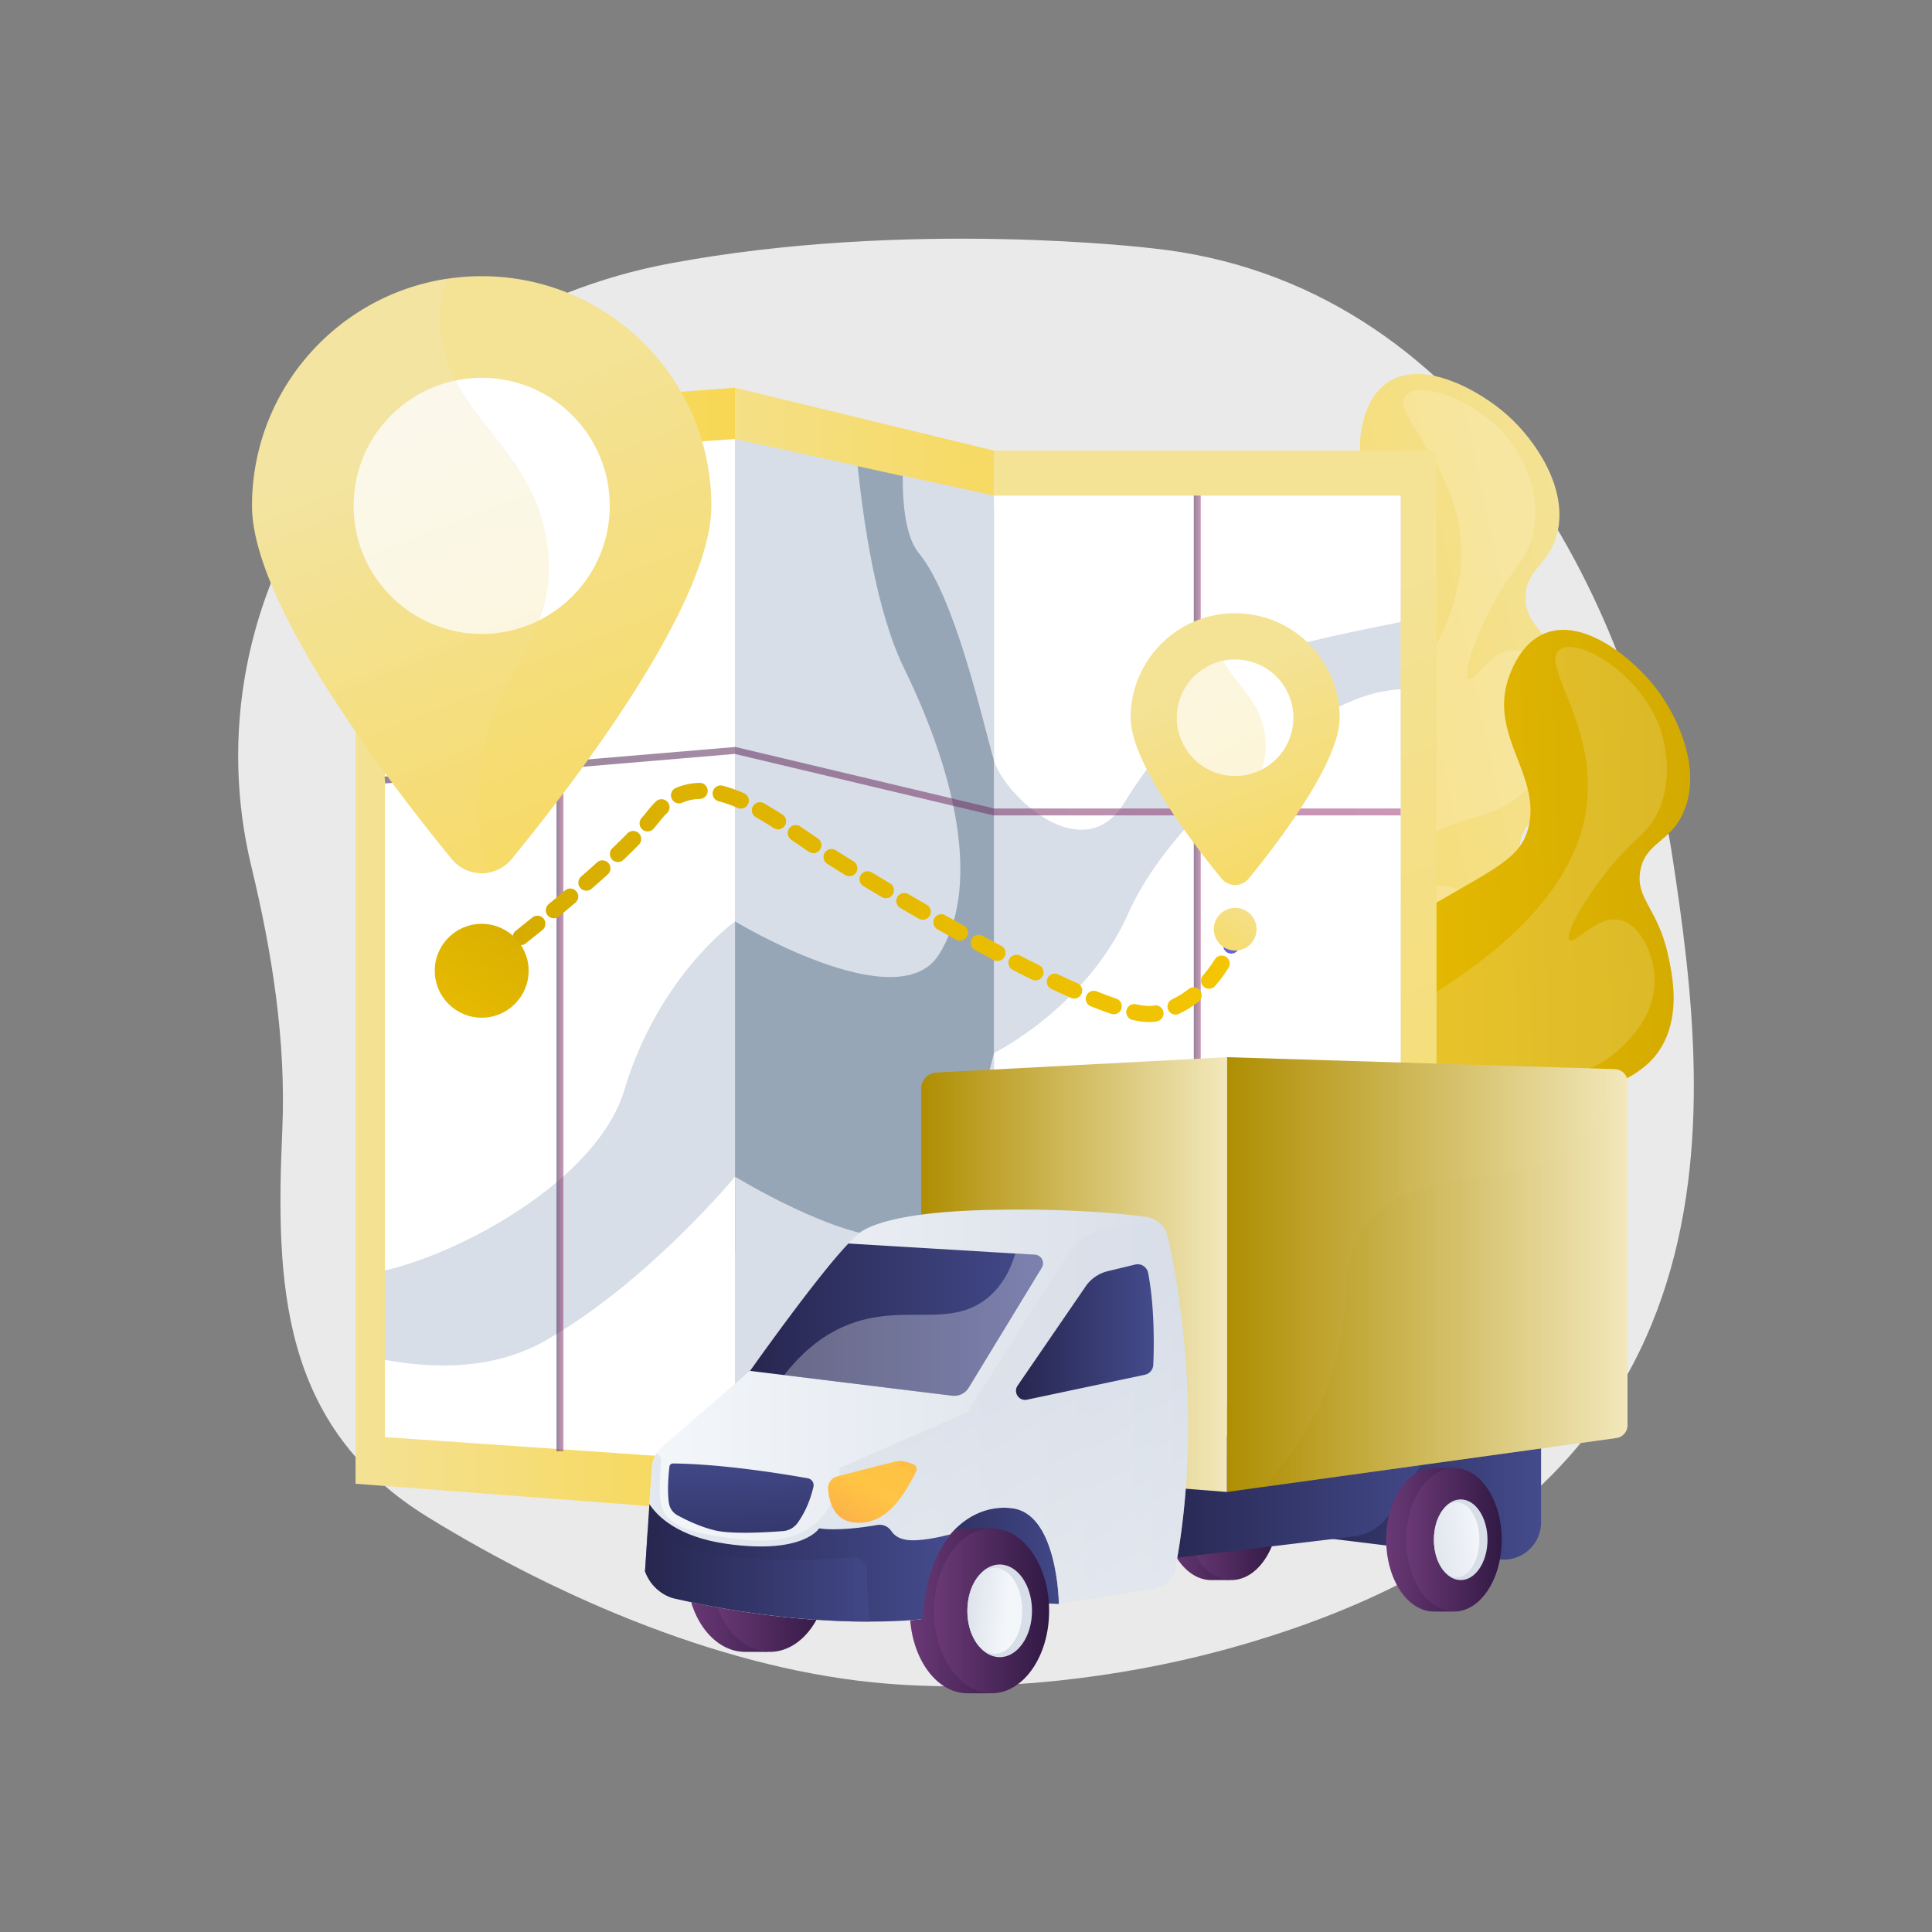 <svg xmlns="http://www.w3.org/2000/svg" xmlns:xlink="http://www.w3.org/1999/xlink" viewBox="0 0 3710 3710"><rect x="0" y="0" width="3710" height="3710" fill="#808080" stroke="none"/><defs><style>.bcce455f-b900-4087-988e-80661ee53719{fill:none;}.a732d3b2-b161-4a21-a7ed-15d0d8b349eb{isolation:isolate;}.a3095ad0-1b14-4e35-892e-fcb733712b9a{fill:#eaeaea;}.b6a4c7b7-93c5-4500-9c81-834b53b726ee{fill:url(#b03c995f-cafb-4429-976d-9773cd2fe7b7);}.a10a1ef6-6f91-4613-bb55-c0a33f35225a,.ad41f30f-f8ed-4219-a913-50226e067017,.b36bb367-867d-483f-be03-5a1ee08ff476{fill:#fff;}.a10a1ef6-6f91-4613-bb55-c0a33f35225a{opacity:0.16;mix-blend-mode:screen;}.b81577cb-8f1b-40a3-bfc0-a7d4e8d3ee8e{fill:url(#a9ff5f5a-2776-4a80-8bcd-d73665cb34ce);}.b742df58-4446-419b-8290-8f61130251f8{fill:url(#baab2d9a-0fd2-4baa-a357-8aedf07b32e5);}.b30f4b79-3fbd-49d7-b1b0-1ef35e7da5e0{fill:#d8dee8;}.b0a9c207-4c2b-4922-b69e-98ab8afae590{clip-path:url(#b4010c5c-2f8f-4b30-be95-7923b0256db1);}.a9587b55-b932-4920-8b48-d11a22795251{fill:url(#a7d445e3-4945-41b8-8b46-e98b82f1f338);}.b918c6d6-a70a-494b-a7d2-7e9ef0d9d5a8{fill:url(#eb49daf2-8cf6-4099-95af-efb89d067076);}.a718867c-d883-4ecb-9786-3282493b9d3e{clip-path:url(#a75b8bc5-ba1b-4737-9655-01847af6d599);}.e1ca87c9-2e35-4501-8f9e-87e59ae5891f{fill:url(#ecb509b0-9d01-4f69-99f8-6d0020d58da2);}.b18947a9-79c8-4183-8f66-de6fc59ec966{fill:#97a6b7;}.f89e7f69-81ae-488c-b606-70430637fded{clip-path:url(#a11d280a-b983-45fd-bff0-f73f0cba0e42);}.a88a2477-3270-4a23-894d-a5954e933df6,.bba18ad1-255b-4526-b285-1324dc299620,.e741c232-21a8-4220-b94f-8d9956db9d69{opacity:0.53;}.bba18ad1-255b-4526-b285-1324dc299620{fill:url(#ba1797d2-09bf-4eef-840d-5e3050054930);}.e741c232-21a8-4220-b94f-8d9956db9d69{fill:url(#f6d6a2a9-6338-4d94-9c3d-41dd5ae0d0f2);}.a88a2477-3270-4a23-894d-a5954e933df6{fill:url(#a1334c75-1a58-4df4-977c-e914122ef468);}.a6995bcf-7807-4df8-aedb-22e795a25881{fill:url(#a5e01c5e-112f-40c2-a8e6-2dc6cba80105);}.bf8dba20-9cd9-4c5f-86a9-413ecc114caf{fill:url(#f215dd55-1334-4335-bd47-f0baefa2c743);}.b129473c-e045-4b04-99b3-b8933b286fd2{fill:url(#a19dc855-f389-47da-96cc-0afe0b9eaeb9);}.a82f3d4e-fbe1-4b71-8163-543caaf0fe5d{fill:url(#f48f513f-d50a-4745-be2a-d2e729b3e8f5);}.ad41f30f-f8ed-4219-a913-50226e067017,.be6a982a-993a-4e10-90d7-1791c8e187c0,.ef4b4d8d-612d-4af9-afaf-beb7f02ae62c{opacity:0.3;}.a9be7b79-8d39-4943-806d-c91f6bc3ddd2{fill:url(#ed99cd5c-0581-4f65-aff9-e0f2aed494bb);}.e53f71fb-7278-42f5-8171-416d63be76c9{fill:url(#f2c7554a-56be-4222-bdae-3977a678b70c);}.a3f6451e-aadf-4107-917b-e7808a41329e{fill:url(#a47e61a2-51cb-4bd3-b923-06aa8e73600e);}.e885aa5d-587e-4ce6-8a47-0f293f591edc{fill:url(#bbb90e3c-90bf-4238-ae8e-6be302a779aa);}.b607c3b5-bd38-4fe4-81a3-e2a5e4a3dd93{fill:url(#ad052184-df5b-4c03-b714-fb10ffab0eb5);}.afa89b9c-ca47-476e-9b2f-683a70b0d1cf{fill:url(#e5c7f047-77f9-4fc7-a636-111da2a6fb63);}.b79b3cff-71c8-4b5b-8e91-436216de210e{fill:url(#fac8fd8c-2000-40ce-8de2-f6b2abdc7ffd);}.b0a66a28-723c-495b-880b-702dcce9018e{fill:url(#b9846e0e-48cd-4cfb-97f4-8223e52d71df);}.abc57fdf-a0d2-403a-927b-43f849b6ec39{fill:url(#aec14ca7-b813-48d6-9fc2-3f385fa47232);}.b2f7b352-dd00-42a9-9a49-38eb207715ab{fill:url(#e004a37f-a437-414b-bc59-787b1be3a504);}.bfb64253-6dc1-4cdc-9033-504caaab2338{fill:url(#e9935d83-77eb-43f9-8e92-39ef2ca1d454);}.aac9a132-abe7-462e-a667-e444aee1f36c{fill:url(#b6105a8c-87f0-4168-b262-094bbe8ea890);}.a3bf097c-90cf-4037-a378-043b850f2d95{fill:url(#fbcb39db-7b3f-4673-91f7-9302c410def1);}.f6d47958-e465-447a-a69c-b7051927af35{fill:url(#e43d21e4-f300-4c79-9036-9f917e4a0488);}.ad5eb076-cb0b-4099-8ae0-dee890b7a06a{fill:url(#e5d3a56d-7697-4d42-8629-0a8d31e156dd);}.e246845d-ccf1-4ecc-9ec4-7c831efa2215{fill:url(#ac7cfe9a-97b7-47db-92f9-cec3da3375e8);}.ad58a0ed-017b-4d34-82ef-70cf82e6367f{fill:url(#ab18c643-f86d-418c-a62d-6dbea7c2cae9);}.e45b9614-41af-429f-bf11-c62613a5350e{fill:url(#a4b200ae-f813-4c94-ace6-b7f259fe48d3);}.edbc0159-6e0d-479b-a1dc-3c65cb1c24de{fill:url(#a1d79ce6-4ef2-4438-8aeb-cb212b567663);}.a84c03b1-4957-45f2-b2ce-879a5831f127{fill:url(#e98518a1-1fdf-44fa-a147-8484d587e285);}.ae064445-97de-4cb0-8eee-361bfc554749,.be6a982a-993a-4e10-90d7-1791c8e187c0,.ed43b3bc-7583-412e-a332-f354df15c7de{mix-blend-mode:multiply;}.be6a982a-993a-4e10-90d7-1791c8e187c0{fill:url(#e27c8cc2-c44c-416d-9e39-a74d59b81a21);}.bcf68870-bd18-4f5f-8c31-f8fabb3292eb{fill:url(#a9b83c51-bf64-430a-a927-e662997dc9b5);}.ae064445-97de-4cb0-8eee-361bfc554749,.ed43b3bc-7583-412e-a332-f354df15c7de{opacity:0.6;}.ae064445-97de-4cb0-8eee-361bfc554749{fill:url(#feee42c2-8fd2-44d5-aabd-302ade61dd19);}.a59124a3-a95f-413d-a20f-9512d45f5e7f{fill:url(#f7912b1a-ec65-450f-bd36-63e869293050);}.ad41f30f-f8ed-4219-a913-50226e067017{mix-blend-mode:overlay;}.fcad2800-94af-46af-91df-8a7c03128d5d{fill:url(#e16cac54-8f56-4ed4-92a9-f20b57f3e420);}.f072c4a6-9461-47d4-bed3-0e0b4548000a{fill:url(#a9d7093d-c8f9-473c-8e0e-54559abb8dce);}.bb98560a-3f9b-426b-9c36-e9c236965598{fill:url(#e99c71f5-d950-4493-8b4c-bece59040506);}.ed43b3bc-7583-412e-a332-f354df15c7de{fill:url(#a8552937-0971-40a0-90d6-7f5316680c74);}.b3e760a9-3e6c-473b-89f8-80247c1a6516{fill:url(#bb5c798e-d563-448e-9683-4f52841ec192);}</style><linearGradient id="b03c995f-cafb-4429-976d-9773cd2fe7b7" x1="980.72" y1="1343.27" x2="1987.09" y2="1343.27" gradientTransform="matrix(-0.98, 0.21, 0.21, 0.98, 3750.48, -185.72)" gradientUnits="userSpaceOnUse"><stop offset="0" stop-color="#f4e295"/><stop offset="1" stop-color="#f7d752"/></linearGradient><linearGradient id="a9ff5f5a-2776-4a80-8bcd-d73665cb34ce" x1="1247.84" y1="1093" x2="2254.2" y2="1093" gradientTransform="matrix(-1, 0.03, 0.03, 1, 4473.32, 751.9)" gradientUnits="userSpaceOnUse"><stop offset="0" stop-color="#d3aa00"/><stop offset="1" stop-color="#f4c603"/></linearGradient><linearGradient id="baab2d9a-0fd2-4baa-a357-8aedf07b32e5" x1="682.77" y1="1824.61" x2="1411.52" y2="1824.61" gradientTransform="matrix(1, 0, 0, 1, 0, 0)" xlink:href="#b03c995f-cafb-4429-976d-9773cd2fe7b7"/><clipPath id="b4010c5c-2f8f-4b30-be95-7923b0256db1"><polygon class="bcce455f-b900-4087-988e-80661ee53719" points="739.1 2759.6 739.1 888.28 1411.52 843.08 1411.52 2806.14 739.1 2759.6"/></clipPath><linearGradient id="a7d445e3-4945-41b8-8b46-e98b82f1f338" x1="2198.67" y1="623.47" x2="2778.24" y2="1921.43" gradientUnits="userSpaceOnUse"><stop offset="0" stop-color="#fcb148"/><stop offset="0.05" stop-color="#fdba46"/><stop offset="0.14" stop-color="#ffc244"/><stop offset="0.32" stop-color="#ffc444"/><stop offset="0.48" stop-color="#fdb946"/><stop offset="0.78" stop-color="#f99c4d"/><stop offset="0.87" stop-color="#f8924f"/><stop offset="1" stop-color="#f8924f"/></linearGradient><linearGradient id="eb49daf2-8cf6-4099-95af-efb89d067076" x1="2140.39" y1="1328.54" x2="2984.83" y2="3503.61" gradientTransform="translate(4667.07 3652.07) rotate(-180)" xlink:href="#b03c995f-cafb-4429-976d-9773cd2fe7b7"/><clipPath id="a75b8bc5-ba1b-4737-9655-01847af6d599"><rect class="bcce455f-b900-4087-988e-80661ee53719" x="1425.4" y="1434.86" width="1747.36" height="781.02" transform="translate(4124.45 -473.71) rotate(90)"/></clipPath><linearGradient id="ecb509b0-9d01-4f69-99f8-6d0020d58da2" x1="1207.83" y1="1823.38" x2="2130.58" y2="1828.97" gradientTransform="matrix(1, 0, 0, 1, 0, 0)" xlink:href="#b03c995f-cafb-4429-976d-9773cd2fe7b7"/><clipPath id="a11d280a-b983-45fd-bff0-f73f0cba0e42"><polygon class="bcce455f-b900-4087-988e-80661ee53719" points="1411.52 2806.14 1411.52 843.08 1908.57 951.69 1908.57 2699.19 1411.52 2806.14"/></clipPath><linearGradient id="ba1797d2-09bf-4eef-840d-5e3050054930" x1="2292.44" y1="1869.26" x2="2305.71" y2="1869.26" gradientUnits="userSpaceOnUse"><stop offset="0" stop-color="#311944"/><stop offset="1" stop-color="#a03976"/></linearGradient><linearGradient id="f6d6a2a9-6338-4d94-9c3d-41dd5ae0d0f2" x1="1068.67" y1="1826.25" x2="1081.94" y2="1826.25" xlink:href="#ba1797d2-09bf-4eef-840d-5e3050054930"/><linearGradient id="a1334c75-1a58-4df4-977c-e914122ef468" x1="738.54" y1="1500.1" x2="2689.59" y2="1500.1" xlink:href="#ba1797d2-09bf-4eef-840d-5e3050054930"/><linearGradient id="a5e01c5e-112f-40c2-a8e6-2dc6cba80105" x1="871.04" y1="1880.89" x2="2387.34" y2="1880.89" gradientUnits="userSpaceOnUse"><stop offset="0" stop-color="#aa80f9"/><stop offset="1" stop-color="#6165d7"/></linearGradient><linearGradient id="f215dd55-1334-4335-bd47-f0baefa2c743" x1="871.36" y1="1732.97" x2="2377.75" y2="1732.97" gradientTransform="matrix(1, 0, 0, 1, 0, 0)" xlink:href="#a9ff5f5a-2776-4a80-8bcd-d73665cb34ce"/><linearGradient id="a19dc855-f389-47da-96cc-0afe0b9eaeb9" x1="870.76" y1="1806.17" x2="2387.28" y2="1806.17" xlink:href="#a5e01c5e-112f-40c2-a8e6-2dc6cba80105"/><linearGradient id="f48f513f-d50a-4745-be2a-d2e729b3e8f5" x1="868.1" y1="811.29" x2="1312.18" y2="1955.13" gradientTransform="matrix(1, 0, 0, 1, 0, 0)" xlink:href="#b03c995f-cafb-4429-976d-9773cd2fe7b7"/><linearGradient id="ed99cd5c-0581-4f65-aff9-e0f2aed494bb" x1="709.09" y1="873.02" x2="1153.17" y2="2016.87" gradientUnits="userSpaceOnUse"><stop offset="0" stop-color="#f2e8bb"/><stop offset="1" stop-color="#f7d752"/></linearGradient><linearGradient id="f2c7554a-56be-4222-bdae-3977a678b70c" x1="1040.57" y1="1688.71" x2="752.15" y2="2126.49" gradientTransform="matrix(1, 0, 0, 1, 0, 0)" xlink:href="#a9ff5f5a-2776-4a80-8bcd-d73665cb34ce"/><linearGradient id="a47e61a2-51cb-4bd3-b923-06aa8e73600e" x1="2345.97" y1="1305.47" x2="2548.05" y2="1825.98" gradientTransform="matrix(1, 0, 0, 1, 0, 0)" xlink:href="#b03c995f-cafb-4429-976d-9773cd2fe7b7"/><linearGradient id="bbb90e3c-90bf-4238-ae8e-6be302a779aa" x1="2273.61" y1="1333.56" x2="2475.69" y2="1854.07" gradientTransform="matrix(1, 0, 0, 1, 0, 0)" xlink:href="#b03c995f-cafb-4429-976d-9773cd2fe7b7"/><linearGradient id="ad052184-df5b-4c03-b714-fb10ffab0eb5" x1="2424.45" y1="1704.74" x2="2293.2" y2="1903.96" gradientTransform="translate(618.91 -610.75) rotate(16.85)" xlink:href="#b03c995f-cafb-4429-976d-9773cd2fe7b7"/><linearGradient id="e5c7f047-77f9-4fc7-a636-111da2a6fb63" x1="4286.5" y1="2972.51" x2="4627.6" y2="2972.51" gradientTransform="matrix(-1, 0, 0, 1, 6349, 0)" gradientUnits="userSpaceOnUse"><stop offset="0" stop-color="#444b8c"/><stop offset="1" stop-color="#26264f"/></linearGradient><linearGradient id="fac8fd8c-2000-40ce-8de2-f6b2abdc7ffd" x1="3931.44" y1="2896.32" x2="4114.64" y2="2896.32" gradientTransform="matrix(-1, 0, 0, 1, 6349, 0)" gradientUnits="userSpaceOnUse"><stop offset="0" stop-color="#311944"/><stop offset="1" stop-color="#6b3976"/></linearGradient><linearGradient id="b9846e0e-48cd-4cfb-97f4-8223e52d71df" x1="3892.86" y1="2896.32" x2="4076.05" y2="2896.32" xlink:href="#fac8fd8c-2000-40ce-8de2-f6b2abdc7ffd"/><linearGradient id="aec14ca7-b813-48d6-9fc2-3f385fa47232" x1="4805.89" y1="3017.63" x2="5030.32" y2="3017.63" xlink:href="#fac8fd8c-2000-40ce-8de2-f6b2abdc7ffd"/><linearGradient id="e004a37f-a437-414b-bc59-787b1be3a504" x1="4758.61" y1="3017.63" x2="4983.05" y2="3017.63" xlink:href="#fac8fd8c-2000-40ce-8de2-f6b2abdc7ffd"/><linearGradient id="e9935d83-77eb-43f9-8e92-39ef2ca1d454" x1="4380.91" y1="3093.25" x2="4601.85" y2="3093.25" xlink:href="#fac8fd8c-2000-40ce-8de2-f6b2abdc7ffd"/><linearGradient id="b6105a8c-87f0-4168-b262-094bbe8ea890" x1="4334.37" y1="3093.25" x2="4555.31" y2="3093.25" xlink:href="#fac8fd8c-2000-40ce-8de2-f6b2abdc7ffd"/><linearGradient id="fbcb39db-7b3f-4673-91f7-9302c410def1" x1="4513.79" y1="3085.13" x2="4412.62" y2="3096.07" gradientTransform="matrix(-1, 0, 0, 1, 6349, 0)" gradientUnits="userSpaceOnUse"><stop offset="0.01" stop-color="#d8dee8"/><stop offset="1" stop-color="#f4f7fa"/></linearGradient><linearGradient id="e43d21e4-f300-4c79-9036-9f917e4a0488" x1="3389.67" y1="2876.69" x2="3870.89" y2="2876.69" xlink:href="#e5c7f047-77f9-4fc7-a636-111da2a6fb63"/><linearGradient id="e5d3a56d-7697-4d42-8629-0a8d31e156dd" x1="3570.13" y1="2864.96" x2="4142.5" y2="2864.96" xlink:href="#e5c7f047-77f9-4fc7-a636-111da2a6fb63"/><linearGradient id="ac7cfe9a-97b7-47db-92f9-cec3da3375e8" x1="3503.9" y1="2956.75" x2="3687.09" y2="2956.75" xlink:href="#fac8fd8c-2000-40ce-8de2-f6b2abdc7ffd"/><linearGradient id="ab18c643-f86d-418c-a62d-6dbea7c2cae9" x1="3465.31" y1="2956.75" x2="3648.51" y2="2956.75" xlink:href="#fac8fd8c-2000-40ce-8de2-f6b2abdc7ffd"/><linearGradient id="a4b200ae-f813-4c94-ace6-b7f259fe48d3" x1="3643.2" y1="2969.05" x2="3501.02" y2="2949.91" xlink:href="#fbcb39db-7b3f-4673-91f7-9302c410def1"/><linearGradient id="a1d79ce6-4ef2-4438-8aeb-cb212b567663" x1="3223.79" y1="2447.54" x2="3993.02" y2="2447.54" gradientTransform="matrix(-1, 0, 0, 1, 6349, 0)" gradientUnits="userSpaceOnUse"><stop offset="0" stop-color="#f2e8bb"/><stop offset="1" stop-color="#af8e02"/></linearGradient><linearGradient id="e98518a1-1fdf-44fa-a147-8484d587e285" x1="3993.02" y1="2447.54" x2="4579.98" y2="2447.54" xlink:href="#a1d79ce6-4ef2-4438-8aeb-cb212b567663"/><linearGradient id="e27c8cc2-c44c-416d-9e39-a74d59b81a21" x1="3223.79" y1="2455.93" x2="3921.95" y2="2455.93" gradientTransform="matrix(-1, 0, 0, 1, 6349, 0)" gradientUnits="userSpaceOnUse"><stop offset="0.01" stop-color="#f2e8bb"/><stop offset="1" stop-color="#af8e02"/></linearGradient><linearGradient id="a9b83c51-bf64-430a-a927-e662997dc9b5" x1="4067.6" y1="2718.44" x2="5110.42" y2="2718.44" xlink:href="#fbcb39db-7b3f-4673-91f7-9302c410def1"/><linearGradient id="feee42c2-8fd2-44d5-aabd-302ade61dd19" x1="4582.25" y1="2737.08" x2="4101.03" y2="3499.02" xlink:href="#fbcb39db-7b3f-4673-91f7-9302c410def1"/><linearGradient id="f7912b1a-ec65-450f-bd36-63e869293050" x1="4346.12" y1="2534.13" x2="4909.09" y2="2534.13" xlink:href="#e5c7f047-77f9-4fc7-a636-111da2a6fb63"/><linearGradient id="e16cac54-8f56-4ed4-92a9-f20b57f3e420" x1="4927.72" y1="2778.06" x2="4922.26" y2="3098.88" xlink:href="#e5c7f047-77f9-4fc7-a636-111da2a6fb63"/><linearGradient id="a9d7093d-c8f9-473c-8e0e-54559abb8dce" x1="4630.65" y1="2762.35" x2="4792.88" y2="3048.54" gradientTransform="matrix(-1, 0, 0, 1, 6349, 0)" xlink:href="#a7d445e3-4945-41b8-8b46-e98b82f1f338"/><linearGradient id="e99c71f5-d950-4493-8b4c-bece59040506" x1="4524.35" y1="3001.14" x2="5110.42" y2="3001.14" xlink:href="#e5c7f047-77f9-4fc7-a636-111da2a6fb63"/><linearGradient id="a8552937-0971-40a0-90d6-7f5316680c74" x1="4678.2" y1="3028.18" x2="5110.42" y2="3028.18" xlink:href="#e5c7f047-77f9-4fc7-a636-111da2a6fb63"/><linearGradient id="bb5c798e-d563-448e-9683-4f52841ec192" x1="4133.43" y1="2557.94" x2="4398" y2="2557.94" xlink:href="#e5c7f047-77f9-4fc7-a636-111da2a6fb63"/></defs><title>servicio-mudanzas</title><g class="a732d3b2-b161-4a21-a7ed-15d0d8b349eb"><g id="be8b3db2-6186-4950-b63d-0b8b8d436719" data-name="Illustration"><path class="a3095ad0-1b14-4e35-892e-fcb733712b9a" d="M3211.56,1645.69c-75.76-495.93-386.41-1105.21-1000.12-1169,0,0-466-56.68-925.29,29.22-272.61,51-511.66,202.74-662.91,420.86s-201.78,484.08-140.47,737.64c39.83,164.69,66.74,335.14,59.36,504.37-12.86,294.53-5.46,569.45,280.37,745.1,255.22,156.84,576.41,295.16,882.84,319.39,208.24,16.46,441.77-10.18,642.48-64.4C3370.67,2892.6,3287.33,2141.62,3211.56,1645.69Z"/><path class="b6a4c7b7-93c5-4500-9c81-834b53b726ee" d="M2419.77,2141.83c-41-5.07-110.1-13.61-168.26-65.71-105.75-94.74-106.8-272-65.28-392.12,35.67-103.18,121.36-181.11,292.73-337,161.4-146.79,221.05-170.84,224.28-243.85,4.6-104.09-112-160.54-88.39-281.16,2.82-14.47,12.54-64.19,52.06-89.16,67.65-42.74,175.14,17,229,65.55,52,46.8,115.11,138.06,94.72,224.3-14.76,62.48-60.82,69.25-61.19,124.42-.37,55.5,46.14,65.39,81.73,150.4,14.22,34,42.76,102.14,22.15,168.7-26.65,86-111.35,91.5-115,159.83-2.65,49.37,40.71,62.67,49.43,117.78,11.48,72.54-49.68,137.89-101.3,191.58C2805.7,1998.65,2641.72,2169.24,2419.77,2141.83Z"/><path class="a10a1ef6-6f91-4613-bb55-c0a33f35225a" d="M2700.18,758.71c-33.76,35.48,105.12,134.08,106,301.65,1,180.31-158.35,330.47-232,399.86-125.63,118.39-190.74,112.14-262.78,231.27-28.51,47.15-87.9,145.38-55.85,258.19,3,10.48,37.92,126.83,140.84,164.16,116.74,42.33,232.18-49.19,331.65-128.06,60.1-47.65,180.16-142.84,155.2-215.23-15.25-44.26-81.19-69.8-131.31-70.81-71.54-1.45-120.65,46.89-129.26,36.27-7.76-9.56,24.62-58,74.22-99.09,99.2-82.26,165.85-51.26,237.23-123.5,8.65-8.75,76.2-79.12,60.76-162.12-8.9-47.87-45.64-101.18-86.16-103-45.83-2-76.72,62.65-88.76,55.38-11.51-7,9.74-70.34,39.89-129.92,44.31-87.54,70.91-93.91,83.26-146.11,18.84-79.64-22.88-150.23-29-160.29C2856.58,773.09,2729,728.37,2700.18,758.71Z"/><path class="b81577cb-8f1b-40a3-bfc0-a7d4e8d3ee8e" d="M2468.29,2556.69c-39.43-12.43-105.8-33.36-153.54-95.15-86.8-112.36-55.66-286.87,7-397.46,53.8-95,152.21-156.08,349-278.24,185.36-115.06,248.39-127.88,264.81-199.1,23.42-101.52-81-178.19-35.9-292.53,5.41-13.72,24-60.84,67.39-78.23,74.28-29.75,169.14,48.53,213.34,106,42.63,55.46,88.14,156.66,52.44,237.77-25.87,58.76-72.39,57.06-82.76,111.25-10.44,54.51,33.5,72.67,53.07,162.74,7.82,36,23.52,108.2-8.83,169.91-41.83,79.79-126.11,69.77-142.11,136.3-11.56,48.07,28.66,69,27.23,124.79-1.88,73.43-73.88,126.59-134.38,170C2873.8,2485.94,2681.58,2623.93,2468.29,2556.69Z"/><path class="a10a1ef6-6f91-4613-bb55-c0a33f35225a" d="M2995.07,1247.44c-39.63,28.76,79,150.93,49.53,315.89-31.76,177.49-215.69,296.23-300.7,351.11-145,93.63-207.92,75.66-300.38,179.74-36.6,41.19-112.84,127-101.79,243.76,1,10.85,14.27,131.61,108.71,187,107.12,62.82,237.25-6.24,349.37-65.74,67.76-35.95,203.1-107.77,191.7-183.49-7-46.29-67.18-83.38-116.28-93.47-70.09-14.4-127.16,24.22-133.7,12.21-5.89-10.8,34.74-52.53,91-84,112.48-62.89,172.4-20.31,255.7-78.39,10.1-7,89.29-64,89.18-148.4-.07-48.69-26.52-107.79-66-116.93-44.69-10.33-86.82,47.69-97.33,38.35-10.06-8.93,22.34-67.41,62.8-120.52,59.46-78,86.78-79.48,108.4-128.57,33-74.9,4.76-151.89.54-162.9C3146.27,1290,3029,1222.84,2995.07,1247.44Z"/><polygon class="b742df58-4446-419b-8290-8f61130251f8" points="1411.52 2904.66 682.77 2849.23 682.77 798.53 1411.52 744.56 1411.52 2904.66"/><polygon class="b30f4b79-3fbd-49d7-b1b0-1ef35e7da5e0" points="753.36 1546.32 753.36 2417.82 739.1 2417.82 739.1 2640.87 1411.52 2640.87 1411.52 1546.32 753.36 1546.32"/><g class="b0a9c207-4c2b-4922-b69e-98ab8afae590"><path class="b36bb367-867d-483f-be03-5a1ee08ff476" d="M1629.64,595.1s.71,471.75,106.5,688.31,145.59,427.4,66,550.85-390.6-64.92-390.6-64.92-146.74,103.53-213.08,325.06S700.9,2500.54,608,2438.09,555,703.75,555,703.75Z"/><path class="b36bb367-867d-483f-be03-5a1ee08ff476" d="M588.12,2565.22s261.29,121.84,459,9.25,364.38-314.92,364.38-314.92,201.09,123.22,309.11,116.34,187.94-353.48,187.94-353.48,178.81-88.86,258.42-269.16,324-376.67,457.73-417.8S2837,1371.11,2837,1371.11l-33.17,1571.58L739.09,3050.81Z"/><path class="a9587b55-b932-4920-8b48-d11a22795251" d="M1764.84,653.77s-70.45,323.24,0,408.92S1889,1393.6,1908.57,1460.05s172.18,211.91,251.78,79.48,199-229,258.72-273.61,437.84-90.35,457.74-123.85S2910,728.45,2910,728.45Z"/></g><rect class="b918c6d6-a70a-494b-a7d2-7e9ef0d9d5a8" x="1908.57" y="865.24" width="849.93" height="1921.59" transform="translate(4667.07 3652.07) rotate(180)"/><polygon class="b30f4b79-3fbd-49d7-b1b0-1ef35e7da5e0" points="2689.59 2699.05 2689.59 951.69 1908.57 951.69 1674.2 1611.52 1908.57 2699.05 2689.59 2699.05"/><g class="a718867c-d883-4ecb-9786-3282493b9d3e"><path class="b36bb367-867d-483f-be03-5a1ee08ff476" d="M1629.64,595.1s.71,471.75,106.5,688.31,145.59,427.4,66,550.85-390.6-64.92-390.6-64.92-146.74,103.53-213.08,325.06S700.9,2500.54,608,2438.09,555,703.75,555,703.75Z"/><path class="b36bb367-867d-483f-be03-5a1ee08ff476" d="M588.12,2565.22s261.29,121.84,459,9.25,364.38-314.92,364.38-314.92,201.09,123.22,309.11,116.34,187.94-353.48,187.94-353.48,178.81-88.86,258.42-269.16,324-376.67,457.73-417.8S2837,1371.11,2837,1371.11l-33.17,1571.58L739.09,3050.81Z"/><path class="b36bb367-867d-483f-be03-5a1ee08ff476" d="M1764.84,653.77s-70.45,323.24,0,408.92S1889,1393.6,1908.57,1460.05s172.18,211.91,251.78,79.48,199-229,258.72-273.61,437.84-90.35,457.74-123.85S2910,728.45,2910,728.45Z"/></g><polygon class="e1ca87c9-2e35-4501-8f9e-87e59ae5891f" points="1908.57 2786.83 1411.52 2904.66 1411.52 744.56 1908.57 865.24 1908.57 951.69 1815.52 1136.37 1787.1 2662.52 1908.57 2699.05 1908.57 2786.83"/><polygon class="b18947a9-79c8-4183-8f66-de6fc59ec966" points="1908.57 2406.32 1908.57 974.13 1733.55 914.22 1646.74 895.04 1631.76 893.28 1631.76 1767.07 1411.52 1767.07 1411.52 2406.32 1908.57 2406.32"/><g class="f89e7f69-81ae-488c-b606-70430637fded"><path class="b30f4b79-3fbd-49d7-b1b0-1ef35e7da5e0" d="M1629.64,595.1s.71,471.75,106.5,688.31,145.59,427.4,66,550.85-390.6-64.92-390.6-64.92-146.74,103.53-213.08,325.06S700.9,2500.54,608,2438.09,555,703.75,555,703.75Z"/><path class="b30f4b79-3fbd-49d7-b1b0-1ef35e7da5e0" d="M588.12,2565.22s261.29,121.84,459,9.25,364.38-314.92,364.38-314.92,201.09,123.22,309.11,116.34,187.94-353.48,187.94-353.48,178.81-88.86,258.42-269.16,324-376.67,457.73-417.8S2837,1371.11,2837,1371.11l-33.17,1571.58L739.09,3050.81Z"/><path class="b30f4b79-3fbd-49d7-b1b0-1ef35e7da5e0" d="M1764.84,653.77s-70.45,323.24,0,408.92S1889,1393.6,1908.57,1460.05s172.18,211.91,251.78,79.48,199-229,258.72-273.61,437.84-90.35,457.74-123.85S2910,728.45,2910,728.45Z"/></g><rect class="bba18ad1-255b-4526-b285-1324dc299620" x="2292.44" y="951.69" width="13.27" height="1835.14"/><rect class="e741c232-21a8-4220-b94f-8d9956db9d69" x="1068.67" y="865.68" width="13.27" height="1921.15"/><polygon class="a88a2477-3270-4a23-894d-a5954e933df6" points="2689.59 1565.84 1907.79 1565.84 1907.04 1565.66 1411.02 1447.76 739.65 1504.47 738.54 1491.25 1412.02 1434.37 1413.05 1434.61 1909.35 1552.57 2689.59 1552.57 2689.59 1565.84"/><path class="a6995bcf-7807-4df8-aedb-22e795a25881" d="M886.48,1902.48a15.42,15.42,0,0,1-9.2-27.81s6-4.42,16.33-12.25A15.42,15.42,0,0,1,912.19,1887c-10.53,8-16.54,12.4-16.54,12.4A15.33,15.33,0,0,1,886.48,1902.48Z"/><path class="bf8dba20-9cd9-4c5f-86a9-413ecc114caf" d="M2207,1962.6c-9.15,0-19.63-1.31-32.05-4a15.42,15.42,0,1,1,6.53-30.14c14.88,3.23,26.74,4.08,33.83,2.56a15.42,15.42,0,0,1,7.21,30l-.49.11A70.32,70.32,0,0,1,2207,1962.6Zm50.39-14.33a15.42,15.42,0,0,1-6.63-29.35,172.58,172.58,0,0,0,31.84-19.74,15.42,15.42,0,1,1,19,24.33,203.23,203.23,0,0,1-37.55,23.26A15.28,15.28,0,0,1,2257.35,1948.27Zm-118.55-.54a15.49,15.49,0,0,1-4.94-.81c-12-4.05-25.17-9-39.22-14.58a15.42,15.42,0,0,1,11.48-28.63c13.52,5.42,26.17,10.13,37.61,14a15.42,15.42,0,0,1-4.93,30Zm-76.19-30.23a15.33,15.33,0,0,1-6.22-1.32c-11.93-5.27-24.59-11-37.61-17.19a15.42,15.42,0,0,1,13.14-27.9c12.8,6,25.23,11.71,36.94,16.88a15.42,15.42,0,0,1-6.25,29.53Zm259-18.86a15.43,15.43,0,0,1-11.6-25.58,240.17,240.17,0,0,0,22.84-30.87,15.42,15.42,0,0,1,26.15,16.35,271,271,0,0,1-25.78,34.84A15.4,15.4,0,0,1,2321.65,1898.64Zm-333.21-16a15.42,15.42,0,0,1-6.82-1.6c-11.87-5.86-24.25-12.09-36.81-18.52a15.42,15.42,0,1,1,14.06-27.45c12.42,6.36,24.67,12.52,36.4,18.32a15.42,15.42,0,0,1-6.83,29.25Zm-1053-17.3a15.42,15.42,0,0,1-9.41-27.64c9.71-7.47,20.56-15.88,32.26-25a15.42,15.42,0,1,1,19,24.3c-11.77,9.2-22.69,17.66-32.46,25.18A15.37,15.37,0,0,1,935.44,1865.35Zm980-20a15.32,15.32,0,0,1-7.18-1.78q-18.13-9.55-36.29-19.39a15.42,15.42,0,0,1,14.67-27.13q18,9.73,36,19.23a15.43,15.43,0,0,1-7.2,29.07ZM1000,1814.9a15.42,15.42,0,0,1-9.61-27.49c10.28-8.18,20.94-16.73,31.82-25.54a15.42,15.42,0,1,1,19.42,24c-11,8.88-21.69,17.48-32,25.71A15.36,15.36,0,0,1,1000,1814.9Zm843.43-8.52a15.29,15.29,0,0,1-7.44-1.93q-18.12-10-35.9-20a15.42,15.42,0,0,1,15.14-26.87q17.64,9.93,35.68,19.91a15.43,15.43,0,0,1-7.48,28.92ZM1772,1766.16a15.32,15.32,0,0,1-7.66-2.05q-18.19-10.42-35.57-20.56a15.42,15.42,0,0,1,15.53-26.65c11.49,6.7,23.32,13.54,35.39,20.46a15.42,15.42,0,0,1-7.69,28.8Zm-708.41-2.83a15.42,15.42,0,0,1-9.84-27.3c10.71-8.87,21.23-17.66,31.24-26.16a15.42,15.42,0,1,1,20,23.52c-10.11,8.58-20.72,17.46-31.53,26.4A15.36,15.36,0,0,1,1063.56,1763.33Zm637.59-38.46a15.38,15.38,0,0,1-7.85-2.15c-12.33-7.31-24.13-14.37-35.29-21.1a15.42,15.42,0,0,1,15.93-26.41c11.1,6.69,22.83,13.71,35.09,21a15.42,15.42,0,0,1-7.88,28.68ZM1126,1710.36a15.42,15.42,0,0,1-10.15-27c10.63-9.28,20.86-18.37,30.39-27a15.42,15.42,0,1,1,20.7,22.85c-9.66,8.76-20,18-30.8,27.39A15.39,15.39,0,0,1,1126,1710.36Zm505-27.85a15.36,15.36,0,0,1-8.07-2.29c-12.8-7.88-24.57-15.22-35-21.83a15.42,15.42,0,0,1,16.52-26c10.29,6.53,21.93,13.8,34.61,21.61a15.42,15.42,0,0,1-8.09,28.55Zm-444.37-27.19a15.42,15.42,0,0,1-10.64-26.59c10.41-9.92,20.09-19.45,28.77-28.33a15.42,15.42,0,1,1,22.06,21.55c-8.93,9.15-18.88,18.94-29.56,29.12A15.4,15.4,0,0,1,1186.59,1655.32Zm375.28-17a15.39,15.39,0,0,1-8.64-2.65c-6.56-4.44-13.26-9-20.07-13.71q-6.81-4.68-13.75-9.42a15.42,15.42,0,1,1,17.38-25.48c4.65,3.17,9.26,6.34,13.82,9.46,6.76,4.64,13.4,9.2,19.92,13.61a15.42,15.42,0,0,1-8.66,28.19Zm-318.33-41.79a15.42,15.42,0,0,1-11.65-25.51c4.42-5.12,8.51-10.06,12.13-14.7a169.51,169.51,0,0,1,15.5-17.28,15.42,15.42,0,1,1,21.43,22.18,138.8,138.8,0,0,0-12.64,14.11c-3.93,5-8.34,10.36-13.1,15.86A15.35,15.35,0,0,1,1243.54,1596.54Zm250.48-4a15.35,15.35,0,0,1-8.33-2.46c-12.47-8-23.66-14.83-34.21-20.79a15.42,15.42,0,0,1,15.17-26.85c11.07,6.26,22.75,13.36,35.73,21.71a15.42,15.42,0,0,1-8.36,28.39Zm-71.44-39.74a15.29,15.29,0,0,1-6.22-1.32,233,233,0,0,0-36.11-12.78,15.42,15.42,0,1,1,7.62-29.88,264.81,264.81,0,0,1,40.94,14.44,15.43,15.43,0,0,1-6.23,29.54Zm-118.7-10.1a15.42,15.42,0,0,1-6.13-29.58,121.57,121.57,0,0,1,45.47-9.78,15.42,15.42,0,0,1,.77,30.83,89.62,89.62,0,0,0-34,7.26A15.4,15.4,0,0,1,1303.88,1542.71Z"/><path class="b129473c-e045-4b04-99b3-b8933b286fd2" d="M2364.37,1831.15a15.42,15.42,0,0,1-14.09-21.67,186.53,186.53,0,0,0,6.85-17.45,15.42,15.42,0,0,1,29.46,9.11,206,206,0,0,1-8.12,20.84A15.4,15.4,0,0,1,2364.37,1831.15Z"/><path class="a82f3d4e-fbe1-4b71-8163-543caaf0fe5d" d="M1366,971.38c0,188.43-264,532.27-383.45,678.23a74.34,74.34,0,0,1-115,0C748,1503.65,484,1159.81,484,971.38c0-243.54,197.43-441,441-441S1366,727.84,1366,971.38Z"/><circle class="b36bb367-867d-483f-be03-5a1ee08ff476" cx="924.99" cy="971.38" r="245.93" transform="translate(-415.95 938.57) rotate(-45)"/><g class="ef4b4d8d-612d-4af9-afaf-beb7f02ae62c"><path class="a9be7b79-8d39-4943-806d-c91f6bc3ddd2" d="M923,1468.56c28-184.24,149.64-243.21,128.76-417.18-24.09-200.63-201.73-254.07-206-432.63a283.28,283.28,0,0,1,10.6-83C645.43,568.69,484,751.18,484,971.38c0,188.43,264,532.27,383.45,678.23A74.13,74.13,0,0,0,936.29,1676C914.91,1595.29,914.26,1526.38,923,1468.56Z"/></g><circle class="e53f71fb-7278-42f5-8171-416d63be76c9" cx="924.99" cy="1864.15" r="90.13"/><path class="a3f6451e-aadf-4107-917b-e7808a41329e" d="M2572.52,1378.32c0,85.74-120.13,242.21-174.49,308.63a33.83,33.83,0,0,1-52.35,0c-54.36-66.42-174.49-222.89-174.49-308.63,0-110.83,89.84-200.67,200.66-200.67S2572.52,1267.49,2572.52,1378.32Z"/><circle class="b36bb367-867d-483f-be03-5a1ee08ff476" cx="2371.85" cy="1378.32" r="111.91" transform="translate(677.88 3536.07) rotate(-82.03)"/><g class="ef4b4d8d-612d-4af9-afaf-beb7f02ae62c"><path class="e885aa5d-587e-4ce6-8a47-0f293f591edc" d="M2371,1604.56c12.73-83.84,68.09-110.67,58.59-189.84-11-91.3-91.8-115.61-93.75-196.87a129.38,129.38,0,0,1,4.82-37.78c-96,15-169.44,98-169.44,198.25,0,85.74,120.13,242.21,174.49,308.63a33.71,33.71,0,0,0,31.31,12C2367.27,1662.23,2367,1630.87,2371,1604.56Z"/></g><circle class="b607c3b5-bd38-4fe4-81a3-e2a5e4a3dd93" cx="2371.85" cy="1784.58" r="41.01" transform="translate(-415.37 763.9) rotate(-16.85)"/><polygon class="afa89b9c-ca47-476e-9b2f-683a70b0d1cf" points="2033.33 3080.06 1721.39 3067.3 1807.76 2864.97 2008.72 2876.83 2062.5 2964.76 2033.33 3080.06"/><path class="b79b3cff-71c8-4b5b-8e91-436216de210e" d="M2326,2758.43a60.11,60.11,0,0,1,6.17.35l32.42-.35-.19,12.7c31.4,21.87,53.2,69.69,53.2,125.2,0,57.69-23.55,107.09-57,127.66l-.16,10.23H2326c-50.59,0-91.6-61.74-91.6-137.89S2275.37,2758.43,2326,2758.43Z"/><ellipse class="b0a66a28-723c-495b-880b-702dcce9018e" cx="2364.55" cy="2896.32" rx="91.6" ry="137.89"/><path class="abc57fdf-a0d2-403a-927b-43f849b6ec39" d="M1430.89,2863.14c2.55,0,5.06.16,7.57.39l39.71-.39-.24,14.24c38.48,24.49,65.18,78.06,65.18,140.25,0,64.64-28.85,120-69.78,143l-.19,11.46h-42.25c-62,0-112.21-69.16-112.21-154.48S1368.92,2863.14,1430.89,2863.14Z"/><ellipse class="b2f7b352-dd00-42a9-9a49-38eb207715ab" cx="1478.17" cy="3017.63" rx="112.22" ry="154.49"/><path class="bfb64253-6dc1-4cdc-9033-504caaab2338" d="M1857.62,2934.87c2.51,0,5,.17,7.45.4l39.09-.4-.23,14.6c37.87,25.11,64.16,80,64.16,143.78,0,66.27-28.4,123-68.7,146.62l-.18,11.76h-41.59c-61,0-110.47-70.91-110.47-158.38S1796.61,2934.87,1857.62,2934.87Z"/><ellipse class="aac9a132-abe7-462e-a667-e444aee1f36c" cx="1904.16" cy="3093.25" rx="110.47" ry="158.38"/><ellipse class="b30f4b79-3fbd-49d7-b1b0-1ef35e7da5e0" cx="1919.68" cy="3093.25" rx="62.06" ry="88.98"/><ellipse class="a3bf097c-90cf-4037-a378-043b850f2d95" cx="1910.29" cy="3093.25" rx="52.67" ry="82.61"/><path class="f6d47958-e465-447a-a69c-b7051927af35" d="M2959.33,2758.43v164.86A71.65,71.65,0,0,1,2879,2994.4l-400.85-49.23V2758.43Z"/><path class="ad5eb076-cb0b-4099-8ae0-dee890b7a06a" d="M2778.87,2735.54l-110,171a97.58,97.58,0,0,1-70.41,44.08l-364,43.74-27.86-184.11Z"/><path class="e246845d-ccf1-4ecc-9ec4-7c831efa2215" d="M2753.5,2818.85c2.08,0,4.13.15,6.17.35l32.42-.35-.19,12.71c31.4,21.86,53.2,69.68,53.2,125.19,0,57.7-23.55,107.09-57,127.66l-.15,10.23H2753.5c-50.59,0-91.6-61.73-91.6-137.89S2702.91,2818.85,2753.5,2818.85Z"/><ellipse class="ad58a0ed-017b-4d34-82ef-70cf82e6367f" cx="2792.09" cy="2956.75" rx="91.6" ry="137.89"/><ellipse class="b30f4b79-3fbd-49d7-b1b0-1ef35e7da5e0" cx="2804.96" cy="2956.75" rx="51.46" ry="77.47"/><ellipse class="e45b9614-41af-429f-bf11-c62613a5350e" cx="2797.17" cy="2956.75" rx="43.67" ry="71.92"/><path class="edbc0159-6e0d-479b-a1dc-3c65cb1c24de" d="M2356,2865l747.77-103.56a24.87,24.87,0,0,0,21.47-24.64V2077.93a24.88,24.88,0,0,0-24.11-24.87l-745.13-23Z"/><path class="a84c03b1-4957-45f2-b2ce-879a5831f127" d="M1769,2818.85,2356,2865V2030.11l-557.8,29.45a30.77,30.77,0,0,0-29.15,30.73Z"/><path class="be6a982a-993a-4e10-90d7-1791c8e187c0" d="M2625.75,2349.75c108.7-137,324.77-35.91,433.84-189.58a422.61,422.61,0,0,0,53.59-103.43,24.78,24.78,0,0,1,12,21.19v658.83a24.87,24.87,0,0,1-21.47,24.64L2427,2855.12c42.73-46.68,85.63-106.34,116.69-180.91C2611.92,2510.48,2554.78,2439.2,2625.75,2349.75Z"/><path class="bcf68870-bd18-4f5f-8c31-f8fabb3292eb" d="M2242.52,2375.56c20.25,90.9,67.49,353.11,14.77,634.9a50.6,50.6,0,0,1-41.82,40.52l-182.14,29.08s-1.82-172.43-89.32-183.74-169.52,70.72-175,212.9c0,0-189.57,25.52-475.76-40.1,0,0-38.28-8.2-54.68-51.49l12.92-198.32a60.87,60.87,0,0,1,21-42.1l168.46-145.57S1594,2414.72,1645.07,2372.8c0,0,27.34-43.75,247.9-49.22,151.9-3.76,256.5,6.3,306.9,12.94A50.37,50.37,0,0,1,2242.52,2375.56Z"/><path class="ae064445-97de-4cb0-8eee-361bfc554749" d="M1261.19,2790.19l8.38,9.15c-3.65,102.08-25.77,138.17,161.32,157.41s181.37-137.9,181.37-137.9l245.36-107L2062.5,2389.2c40.66-32.75,111.72-41.7,159.9-43.78a50.3,50.3,0,0,1,20.12,30.14c20.25,90.9,67.49,353.11,14.78,634.9a50.61,50.61,0,0,1-41.84,40.52l-182.13,29.08s-1.82-172.43-89.32-183.74-169.52,70.72-175,212.9c0,0-189.57,25.53-475.76-40.1,0,0-38.28-8.2-54.68-51.49l12.92-198.32A61,61,0,0,1,1261.19,2790.19Z"/><path class="a59124a3-a95f-413d-a20f-9512d45f5e7f" d="M1860.13,2664.78a32.5,32.5,0,0,1-31.71,15.35l-388.51-47.62,1-.87s127.07-180,188.28-243.75l358.25,21.55a16.41,16.41,0,0,1,13,24.91Z"/><path class="ad41f30f-f8ed-4219-a913-50226e067017" d="M1628.79,2543.8c105.78-41.59,193.68,7.7,266.43-50.46,28-22.37,44.66-53.44,54.5-86.16l37.72,2.26a16.4,16.4,0,0,1,13,24.91l-140.33,230.43a32.5,32.5,0,0,1-31.71,15.35L1506,2640.61C1548.38,2585.59,1592,2558.28,1628.79,2543.8Z"/><path class="fcad2800-94af-46af-91df-8a7c03128d5d" d="M1285.44,2816.49a6.91,6.91,0,0,1,6.93-6.18c96.81.85,218.54,21.21,258.85,28.44a13.5,13.5,0,0,1,10.84,16.29c-7.88,33.64-21,56.38-30.58,69.58a37.85,37.85,0,0,1-27.68,15.51c-30.46,2.39-98,6.46-130.79-1.34-29.14-6.94-57-20.76-72-29a32.08,32.08,0,0,1-16.42-23.09C1280.9,2863,1283.91,2830,1285.44,2816.49Z"/><path class="f072c4a6-9461-47d4-bed3-0e0b4548000a" d="M1759.16,2825.83a10.36,10.36,0,0,0-5.67-14.32c-8.55-3.16-20.27-6.82-27.08-6-8.92,1.05-84.4,20.66-118.92,29.69a23.07,23.07,0,0,0-17.3,23.67c1.54,23.5,10.42,60.73,50.78,64.9C1697,2929.55,1732.39,2880.14,1759.16,2825.83Z"/><path class="bb98560a-3f9b-426b-9c36-e9c236965598" d="M1396.25,2964.77c146.86,20.5,176.65-29.89,176.65-29.89,34.76,5.16,84.16-1.65,112.15-6.52,10.68-1.86,21,3.21,27,12.24,4.46,6.76,12.59,13.6,27.35,16.15,24.1,4.15,65.14-5,85.24-10.19-29.25,40.15-49.73,92.2-52.43,162.45,0,0-192.76,25.74-478.95-39.89,0,0-38.28-8.2-54.68-51.49L1247,2888.3C1262,2911.25,1301.23,2951.5,1396.25,2964.77Z"/><path class="ed43b3bc-7583-412e-a332-f354df15c7de" d="M1635.1,2990.27a27.18,27.18,0,0,1,29.75,27.77c-.76,34.88,2.8,71.4,6,96.05-83.15.19-214.66-7.62-377.54-45,0,0-38.28-8.2-54.68-51.49l4.91-75.38C1360.82,3008.78,1558.35,2997.71,1635.1,2990.27Z"/><path class="b3e760a9-3e6c-473b-89f8-80247c1a6516" d="M2179.88,2428.28l-52.77,12.77a71.86,71.86,0,0,0-42.37,29.22L1954.11,2660.8c-8.91,13,2.6,30.24,18,27l226.33-47.87a20.38,20.38,0,0,0,16.18-19.06c1.42-32.65,2.93-110-9.86-176.41A20.5,20.5,0,0,0,2179.88,2428.28Z"/></g></g></svg>